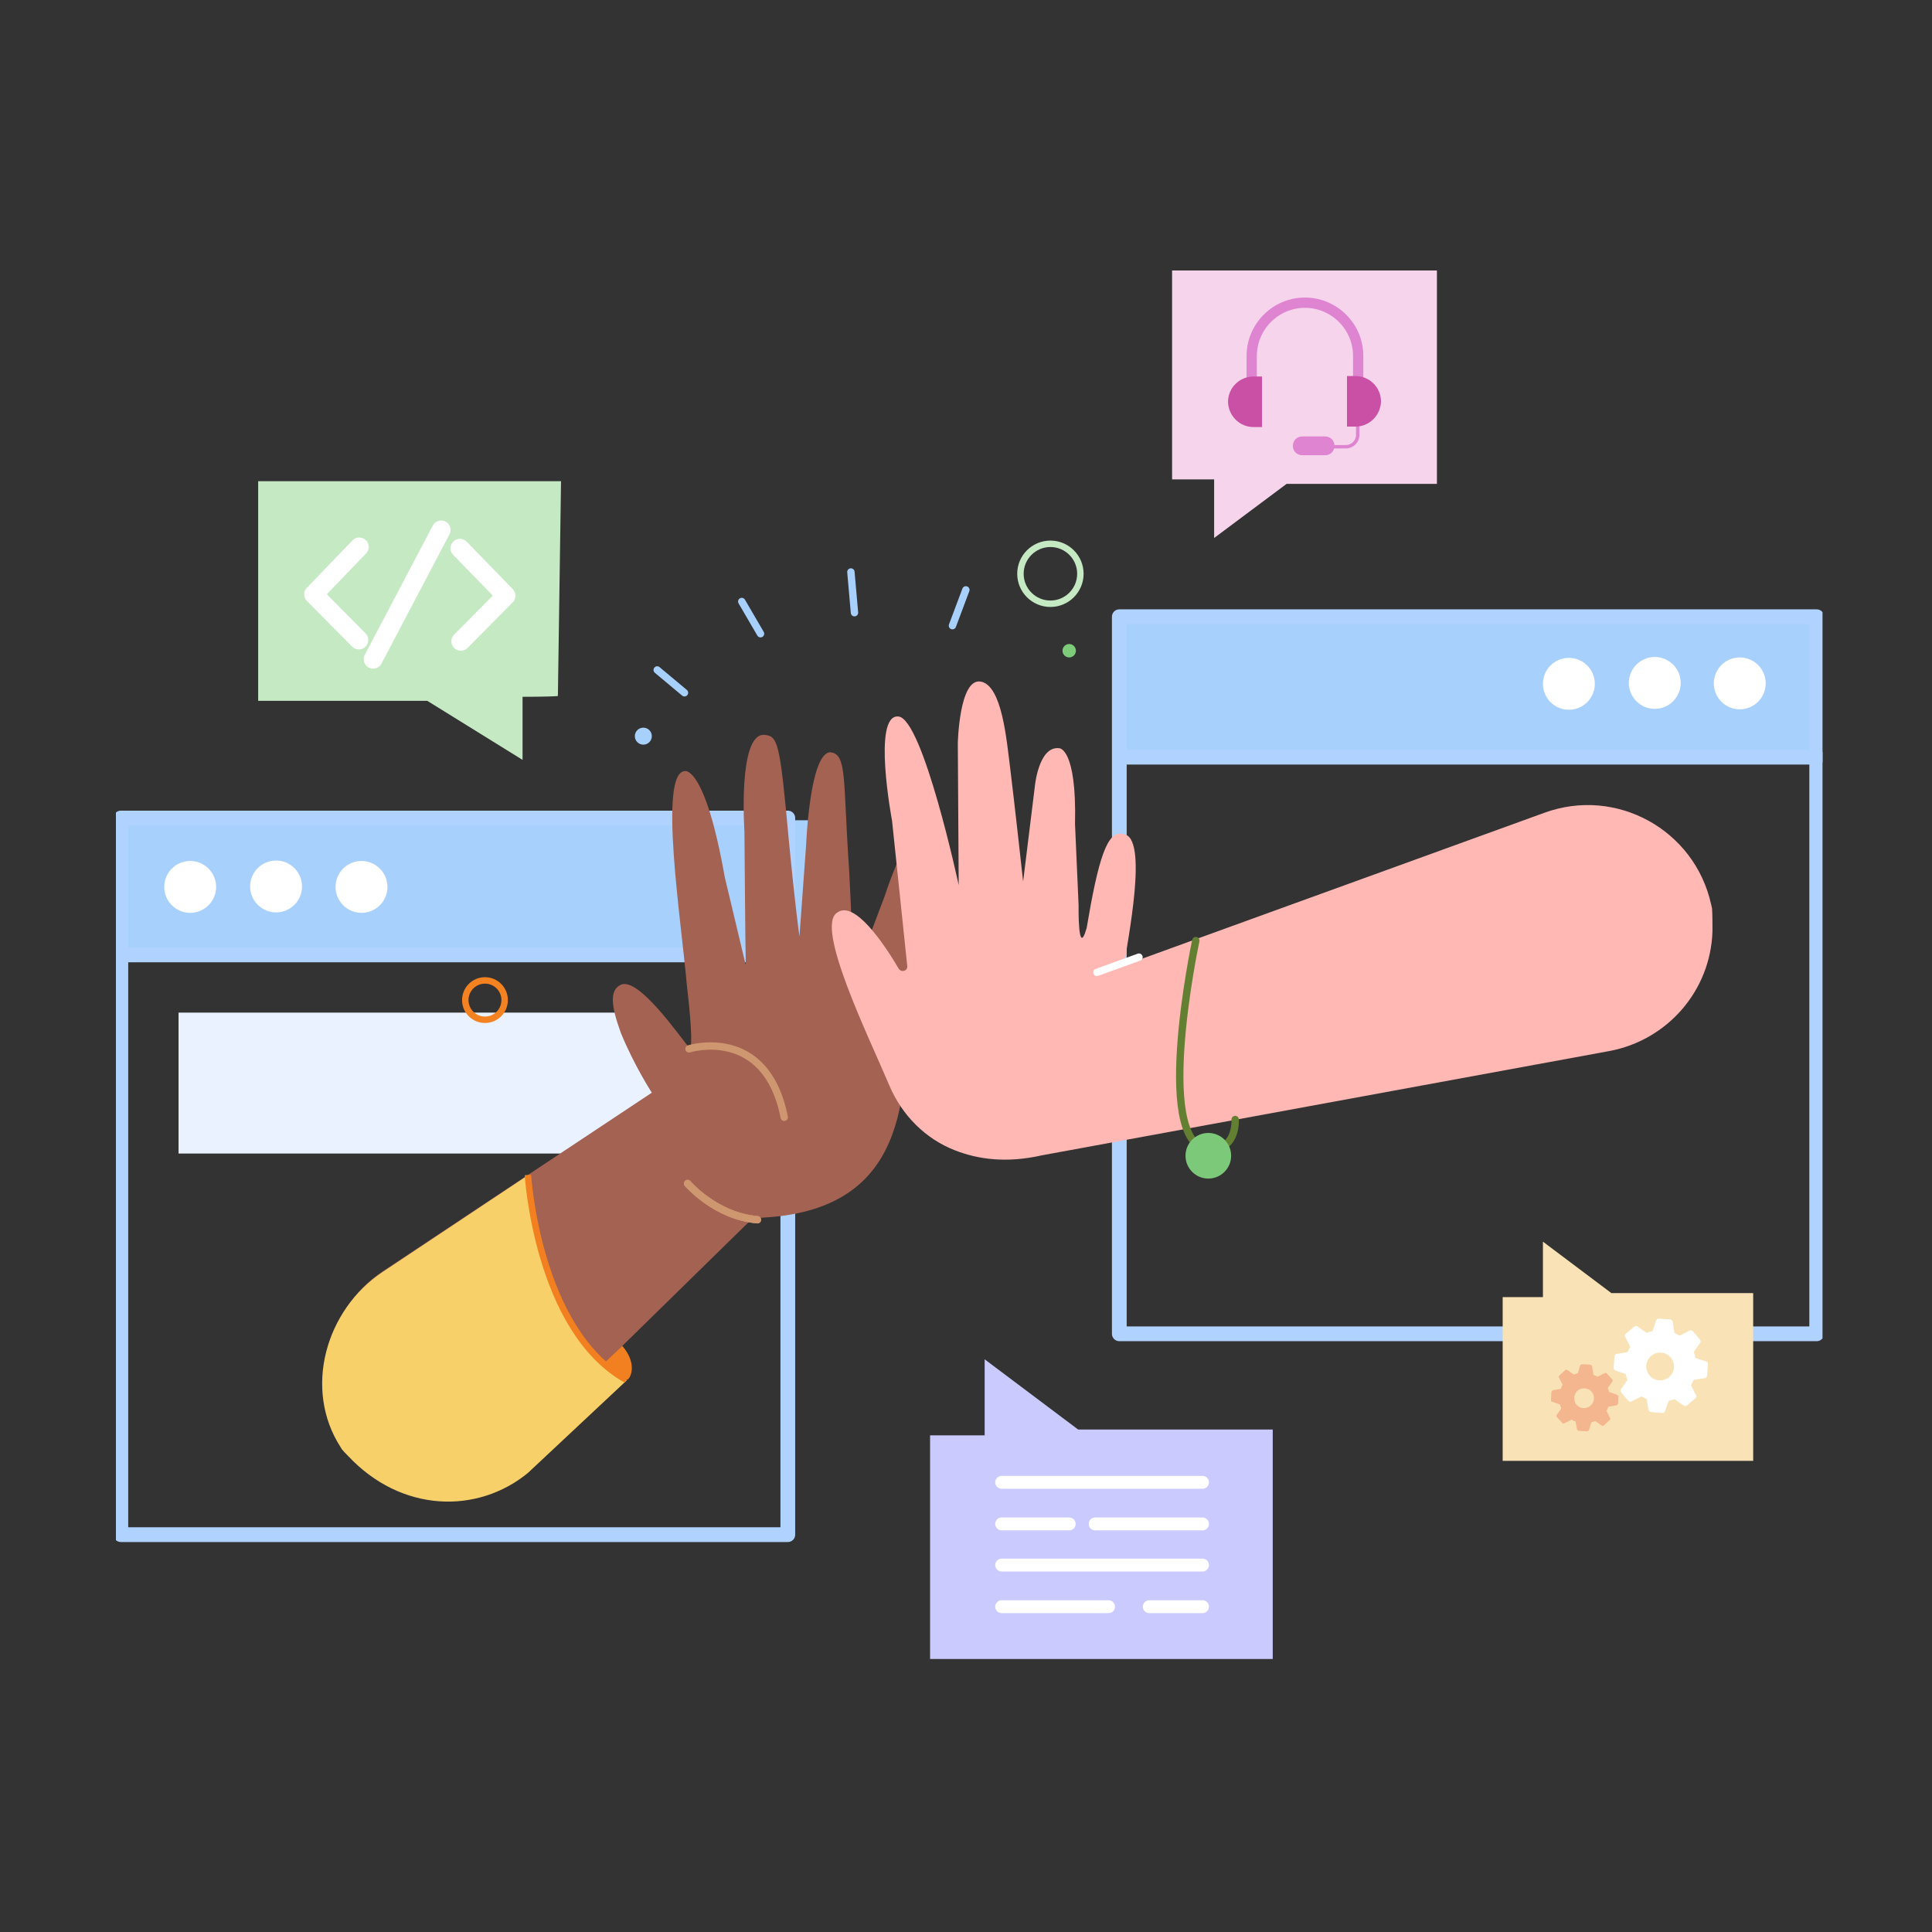 <svg width="300" height="300" viewBox="0 0 300 300" fill="none" xmlns="http://www.w3.org/2000/svg">
<rect x="0" y="0" width="300" height="300" fill="#333333" stroke="none"/>
<g clip-path="url(#clip0_673_1629)">
<path d="M102.605 157.239H27.725V179.119H102.605V157.239Z" fill="#EAF1FF"/>
<path d="M281.958 95.208H173.943V117.228H281.958V95.208Z" fill="#A7D0FC"/>
<path d="M126.222 127.37H18.902V148.208H126.222V127.37Z" fill="#A7D0FC"/>
<path d="M163.107 93.75C165.677 93.75 167.761 91.666 167.761 89.096C167.761 86.525 165.677 84.442 163.107 84.442C160.537 84.442 158.453 86.525 158.453 89.096C158.453 91.666 160.537 93.75 163.107 93.75Z" stroke="#C5E9C2" stroke-miterlimit="10"/>
<path d="M99.896 115.63C100.625 115.63 101.216 115.04 101.216 114.311C101.216 113.582 100.625 112.991 99.896 112.991C99.167 112.991 98.576 113.582 98.576 114.311C98.576 115.04 99.167 115.63 99.896 115.63Z" fill="#A7D0FC"/>
<path d="M166.024 102.085C166.6 102.085 167.066 101.619 167.066 101.043C167.066 100.468 166.6 100.001 166.024 100.001C165.449 100.001 164.982 100.468 164.982 101.043C164.982 101.619 165.449 102.085 166.024 102.085Z" fill="#7DCC7A"/>
<path d="M122.332 127.022H18.764V238.301H122.332V127.022Z" stroke="#B0D2FF" stroke-width="2.29" stroke-miterlimit="10" stroke-linecap="round" stroke-linejoin="round"/>
<path d="M282.097 95.764H173.805V207.113H282.097V95.764Z" stroke="#B0D2FF" stroke-width="2.29" stroke-miterlimit="10" stroke-linecap="round" stroke-linejoin="round"/>
<path d="M18.833 148.278H122.263" stroke="#B0D2FF" stroke-width="2.292" stroke-miterlimit="10" stroke-linecap="round" stroke-linejoin="round"/>
<path d="M282.166 117.575H174.43" stroke="#B0D2FF" stroke-width="2.292" stroke-miterlimit="10" stroke-linecap="round" stroke-linejoin="round"/>
<path d="M79.265 226.007L116.845 189.191L118.79 189.052C142.615 187.594 140.045 167.519 141.295 155.919C142.546 144.319 145.394 130.426 142.198 129.94C140.462 129.523 137.336 139.248 137.336 139.248L132.613 151.751L132.265 144.944C132.265 144.944 132.265 142.86 131.849 135.011C130.876 120.979 131.571 117.089 128.931 116.811C125.736 116.881 125.18 131.121 125.18 131.121L124.138 145.43C124.138 145.43 123.513 141.123 122.471 130.287C121.082 115.075 120.804 114.241 118.581 114.102C114.552 114.102 115.594 129.106 115.594 129.106C115.594 129.106 115.733 146.819 115.803 149.876L112.538 136.191C109.482 118.895 106.356 119.729 106.356 119.729C102.188 119.937 105.8 143.068 106.634 152.793C107.189 157.516 107.606 162.448 107.12 162.796C105.592 161.059 99.132 151.543 96.353 152.932C94.686 153.765 94.825 156.058 96.423 160.434C98.506 165.505 101.215 169.672 101.215 169.672L59.468 197.388C50.577 203.292 47.729 215.379 53.564 224.34C53.634 224.478 53.703 224.548 53.773 224.687C54.05 225.034 54.328 225.381 54.675 225.659C60.719 230.938 71.694 233.161 79.265 226.007Z" fill="#A36252"/>
<path d="M106.772 183.773C106.772 183.773 111.079 188.844 117.609 189.4" stroke="#CF9770" stroke-width="1.145" stroke-miterlimit="10" stroke-linecap="round" stroke-linejoin="round"/>
<path d="M92.325 210.308C90.102 207.668 88.296 204.751 86.837 201.556C85.309 198.222 84.198 194.679 83.434 191.067C82.809 188.219 82.322 185.301 82.044 182.453L59.4 197.527C50.508 203.431 47.105 215.726 52.87 224.687C52.94 224.826 53.009 224.895 53.079 225.034C53.356 225.381 53.634 225.659 53.982 226.007C62.317 234.967 74.195 235.106 81.975 228.716L97.326 214.337C95.937 213.642 92.742 210.864 92.325 210.308Z" fill="#F7D069"/>
<path d="M106.773 183.773C106.773 183.773 111.08 188.844 117.61 189.4" stroke="#CF9770" stroke-width="1.145" stroke-miterlimit="10" stroke-linecap="round" stroke-linejoin="round"/>
<path d="M265.912 144.596C265.634 153.835 258.896 161.545 249.866 163.212L161.787 179.397C156.3 180.647 151.854 180.022 148.311 178.633C143.657 176.827 140.045 173.145 138.1 168.561C134.905 160.989 126.431 143.763 130.043 141.679C132.682 139.803 137.197 146.402 139.559 150.431C139.976 151.056 140.948 150.778 140.879 150.014L138.517 127.439C138.517 127.439 135.391 110.907 139.49 111.254C143.31 111.532 148.867 137.442 148.867 137.442L148.728 115.422C148.728 115.422 148.936 105.28 152.271 105.836C155.605 106.392 156.3 114.936 156.855 119.242C157.411 123.619 158.87 136.886 158.87 136.886L160.676 122.229C160.676 122.229 161.231 115.769 164.496 116.186C164.496 116.186 167.205 116.186 166.927 127.925C167.275 135.705 167.483 140.567 167.483 140.567C167.483 140.567 167.344 148.972 168.733 144.11C170.539 133.413 171.929 128.759 174.429 129.523C178.458 129.87 174.985 146.402 174.568 149.875L239.863 126.189C250.977 122.16 263.133 128.828 265.703 140.429C265.773 140.637 265.773 140.845 265.842 141.054C265.912 142.026 265.912 143.276 265.912 144.596Z" fill="#FFB8B4"/>
<path d="M29.531 141.748C31.756 141.748 33.56 139.945 33.56 137.72C33.56 135.494 31.756 133.691 29.531 133.691C27.306 133.691 25.502 135.494 25.502 137.72C25.502 139.945 27.306 141.748 29.531 141.748Z" fill="white"/>
<path d="M42.868 141.679C45.093 141.679 46.897 139.875 46.897 137.65C46.897 135.425 45.093 133.621 42.868 133.621C40.643 133.621 38.839 135.425 38.839 137.65C38.839 139.875 40.643 141.679 42.868 141.679Z" fill="white"/>
<path d="M56.135 141.748C58.36 141.748 60.164 139.945 60.164 137.72C60.164 135.494 58.36 133.691 56.135 133.691C53.91 133.691 52.106 135.494 52.106 137.72C52.106 139.945 53.91 141.748 56.135 141.748Z" fill="white"/>
<path d="M243.614 110.212C245.839 110.212 247.643 108.409 247.643 106.183C247.643 103.958 245.839 102.155 243.614 102.155C241.389 102.155 239.585 103.958 239.585 106.183C239.585 108.409 241.389 110.212 243.614 110.212Z" fill="white"/>
<path d="M256.951 110.073C259.176 110.073 260.98 108.27 260.98 106.045C260.98 103.82 259.176 102.016 256.951 102.016C254.726 102.016 252.922 103.82 252.922 106.045C252.922 108.27 254.726 110.073 256.951 110.073Z" fill="white"/>
<path d="M270.149 110.143C272.374 110.143 274.178 108.339 274.178 106.114C274.178 103.889 272.374 102.085 270.149 102.085C267.924 102.085 266.12 103.889 266.12 106.114C266.12 108.339 267.924 110.143 270.149 110.143Z" fill="white"/>
<path d="M170.331 150.987L176.861 148.625" stroke="white" stroke-width="1.145" stroke-miterlimit="10" stroke-linecap="round" stroke-linejoin="round"/>
<path d="M106.981 162.865C106.981 162.865 118.929 159.114 121.777 173.493" stroke="#CF9770" stroke-width="1.145" stroke-miterlimit="10" stroke-linecap="round" stroke-linejoin="round"/>
<path d="M102.05 104.03L106.287 107.573" stroke="#A7D0FC" stroke-width="1.145" stroke-miterlimit="10" stroke-linecap="round" stroke-linejoin="round"/>
<path d="M115.178 93.402L118.095 98.404" stroke="#A7D0FC" stroke-width="1.145" stroke-miterlimit="10" stroke-linecap="round" stroke-linejoin="round"/>
<path d="M132.127 88.818L132.683 95.139" stroke="#A7D0FC" stroke-width="1.145" stroke-miterlimit="10" stroke-linecap="round" stroke-linejoin="round"/>
<path d="M149.978 91.596L147.895 97.153" stroke="#A7D0FC" stroke-width="1.145" stroke-miterlimit="10" stroke-linecap="round" stroke-linejoin="round"/>
<path d="M81.141 108.198V117.992L66.346 108.823H40.089V74.717H87.115L86.629 108.059C86.698 108.128 84.198 108.198 81.141 108.198Z" fill="#C5E9C2"/>
<path d="M239.586 201.417V192.803L250.213 200.792H272.233V226.84H233.334V201.417C233.403 201.417 240.419 201.417 239.586 201.417Z" fill="#F9E3B6"/>
<path d="M188.53 74.439V83.539L199.783 75.134H223.123V42H182.001V74.439C182.001 74.439 189.503 74.439 188.53 74.439Z" fill="#F6D4EB"/>
<path d="M185.683 146.055C185.683 146.055 178.458 179.883 188.6 178.425C192.073 178.008 191.795 173.84 191.795 173.84" stroke="#638032" stroke-width="1.145" stroke-miterlimit="10" stroke-linecap="round" stroke-linejoin="round"/>
<path d="M187.628 183.009C189.584 183.009 191.17 181.423 191.17 179.467C191.17 177.51 189.584 175.924 187.628 175.924C185.671 175.924 184.085 177.51 184.085 179.467C184.085 181.423 185.671 183.009 187.628 183.009Z" fill="#7DC97A"/>
<path d="M93.783 211.697C93.783 211.697 96.006 213.989 97.256 214.267C97.743 214.406 99.201 211.975 96.631 208.988C94.478 211.003 93.783 211.697 93.783 211.697Z" fill="#F38020"/>
<path d="M55.787 84.928L48.702 92.291L55.718 99.376" stroke="white" stroke-width="2.931" stroke-miterlimit="10" stroke-linecap="round" stroke-linejoin="round"/>
<path d="M71.416 85.136L78.571 92.499L71.555 99.585" stroke="white" stroke-width="2.931" stroke-miterlimit="10" stroke-linecap="round" stroke-linejoin="round"/>
<path d="M57.94 102.363L68.499 82.288" stroke="white" stroke-width="2.931" stroke-miterlimit="10" stroke-linecap="round" stroke-linejoin="round"/>
<path d="M264.939 211.419L263.272 210.864C263.203 210.586 263.133 210.239 262.994 209.961L263.967 208.571C264.106 208.432 264.106 208.224 263.967 208.016L262.855 206.696C262.717 206.557 262.508 206.488 262.369 206.626L260.841 207.391C260.563 207.252 260.285 207.113 260.007 206.974L259.73 205.237C259.66 205.029 259.521 204.89 259.313 204.89L257.576 204.751C257.368 204.751 257.229 204.89 257.159 205.029L256.604 206.696C256.326 206.765 255.979 206.835 255.701 206.974L254.312 206.001C254.173 205.862 253.964 205.862 253.756 206.001L252.436 207.113C252.297 207.252 252.228 207.46 252.367 207.599L253.131 209.127C252.992 209.405 252.853 209.683 252.714 209.961L251.047 210.239C250.838 210.239 250.699 210.447 250.699 210.655L250.561 212.392C250.561 212.6 250.699 212.739 250.838 212.809L252.436 213.364C252.506 213.642 252.575 213.99 252.714 214.267L251.741 215.657C251.602 215.796 251.602 216.004 251.741 216.212L252.853 217.532C252.992 217.671 253.2 217.74 253.339 217.602L254.867 216.837C255.145 216.976 255.423 217.115 255.701 217.254L255.979 218.921C256.048 219.13 256.187 219.269 256.395 219.269L258.132 219.408C258.34 219.408 258.479 219.269 258.549 219.13L259.104 217.532C259.382 217.463 259.73 217.393 260.007 217.254L261.397 218.227C261.536 218.366 261.744 218.366 261.952 218.227L263.272 217.115C263.411 216.976 263.481 216.768 263.342 216.629L262.578 215.101C262.717 214.823 262.855 214.545 262.994 214.267L264.731 213.99C264.939 213.99 265.078 213.781 265.078 213.573L265.217 211.836C265.217 211.628 265.148 211.489 264.939 211.419ZM257.646 214.337C256.465 214.267 255.562 213.225 255.631 212.045C255.701 210.864 256.743 209.961 257.924 210.03C259.104 210.1 260.007 211.142 259.938 212.322C259.869 213.503 258.827 214.406 257.646 214.337Z" fill="white"/>
<path d="M251.047 216.56L249.866 216.143C249.797 215.934 249.727 215.726 249.658 215.518L250.352 214.545C250.422 214.406 250.422 214.267 250.352 214.198L249.519 213.295C249.449 213.156 249.31 213.156 249.171 213.225L248.06 213.781C247.852 213.642 247.643 213.573 247.435 213.503L247.227 212.183C247.227 212.045 247.088 211.975 246.949 211.906L245.698 211.836C245.559 211.836 245.42 211.906 245.351 212.045L245.004 213.225C244.795 213.295 244.587 213.364 244.379 213.434L243.406 212.739C243.267 212.67 243.128 212.67 243.059 212.739L242.156 213.573C242.017 213.642 242.017 213.781 242.086 213.92L242.642 215.031C242.503 215.24 242.434 215.448 242.364 215.657L241.183 215.865C241.044 215.865 240.975 216.004 240.905 216.143L240.836 217.393C240.836 217.532 240.905 217.671 241.044 217.671L242.225 218.088C242.295 218.296 242.364 218.505 242.434 218.713L241.739 219.685C241.67 219.824 241.67 219.963 241.739 220.033L242.573 220.936C242.642 221.075 242.781 221.075 242.92 221.005L244.031 220.45C244.24 220.588 244.448 220.658 244.656 220.727L244.865 221.908C244.865 222.047 245.004 222.117 245.143 222.186L246.393 222.256C246.532 222.256 246.671 222.186 246.74 222.047L247.088 220.866C247.296 220.797 247.504 220.727 247.713 220.658L248.685 221.353C248.824 221.422 248.963 221.422 249.033 221.353L249.936 220.519C250.074 220.45 250.074 220.311 250.005 220.172L249.449 219.06C249.588 218.852 249.658 218.644 249.727 218.435L250.977 218.227C251.116 218.227 251.186 218.088 251.255 217.949L251.325 216.699C251.255 216.768 251.186 216.629 251.047 216.56ZM245.837 218.644C245.004 218.574 244.379 217.879 244.448 216.976C244.517 216.143 245.212 215.518 246.115 215.587C246.949 215.657 247.574 216.351 247.504 217.254C247.435 218.088 246.671 218.713 245.837 218.644Z" fill="#F3B68E"/>
<path d="M75.306 158.35C76.994 158.35 78.363 156.982 78.363 155.294C78.363 153.606 76.994 152.237 75.306 152.237C73.618 152.237 72.25 153.606 72.25 155.294C72.25 156.982 73.618 158.35 75.306 158.35Z" stroke="#F48220" stroke-miterlimit="10" stroke-linecap="round"/>
<path d="M194.365 59.296V55.267C194.365 50.752 198.047 47.001 202.631 47.001C207.146 47.001 210.897 50.683 210.897 55.267V59.227" stroke="#DE84D1" stroke-width="1.597" stroke-miterlimit="10"/>
<path d="M205.757 70.688H202.215C201.381 70.688 200.756 70.063 200.756 69.229C200.756 68.396 201.381 67.771 202.215 67.771H205.757C206.591 67.771 207.216 68.396 207.216 69.229C207.216 70.063 206.591 70.688 205.757 70.688Z" fill="#DE84D1"/>
<path d="M205.826 69.368H209.021C209.994 69.368 210.827 68.535 210.827 67.562V64.645" stroke="#DE84D1" stroke-width="0.532" stroke-miterlimit="10"/>
<path d="M194.643 66.312H195.963V58.463H194.643C192.49 58.463 190.684 60.199 190.684 62.422C190.753 64.575 192.49 66.312 194.643 66.312Z" fill="#C950A4"/>
<path d="M210.481 66.243H209.161V58.393H210.481C212.634 58.393 214.44 60.13 214.44 62.353C214.371 64.506 212.634 66.243 210.481 66.243Z" fill="#C950A4"/>
<path d="M152.896 222.881V211.072L167.414 221.978H197.63V257.612H144.422V222.881C144.422 222.881 154.077 222.881 152.896 222.881Z" fill="#CACAFF"/>
<path d="M155.536 230.174H186.725" stroke="white" stroke-width="2" stroke-miterlimit="10" stroke-linecap="round" stroke-linejoin="round"/>
<path d="M155.536 243.025H186.725" stroke="white" stroke-width="2" stroke-miterlimit="10" stroke-linecap="round" stroke-linejoin="round"/>
<path d="M178.459 249.485H186.725" stroke="white" stroke-width="2" stroke-miterlimit="10" stroke-linecap="round" stroke-linejoin="round"/>
<path d="M155.536 249.485H172.138" stroke="white" stroke-width="2" stroke-miterlimit="10" stroke-linecap="round" stroke-linejoin="round"/>
<path d="M170.054 236.634H186.725" stroke="white" stroke-width="2" stroke-miterlimit="10" stroke-linecap="round" stroke-linejoin="round"/>
<path d="M155.536 236.634H166.025" stroke="white" stroke-width="2" stroke-miterlimit="10" stroke-linecap="round" stroke-linejoin="round"/>
<path d="M81.975 182.453C81.975 182.453 83.433 206.557 97.256 214.267" stroke="#F38020" stroke-miterlimit="10"/>
</g>
<defs>
<clipPath id="clip0_673_1629">
<rect width="265" height="215.612" fill="white" transform="translate(18 42)"/>
</clipPath>
</defs>
</svg>
